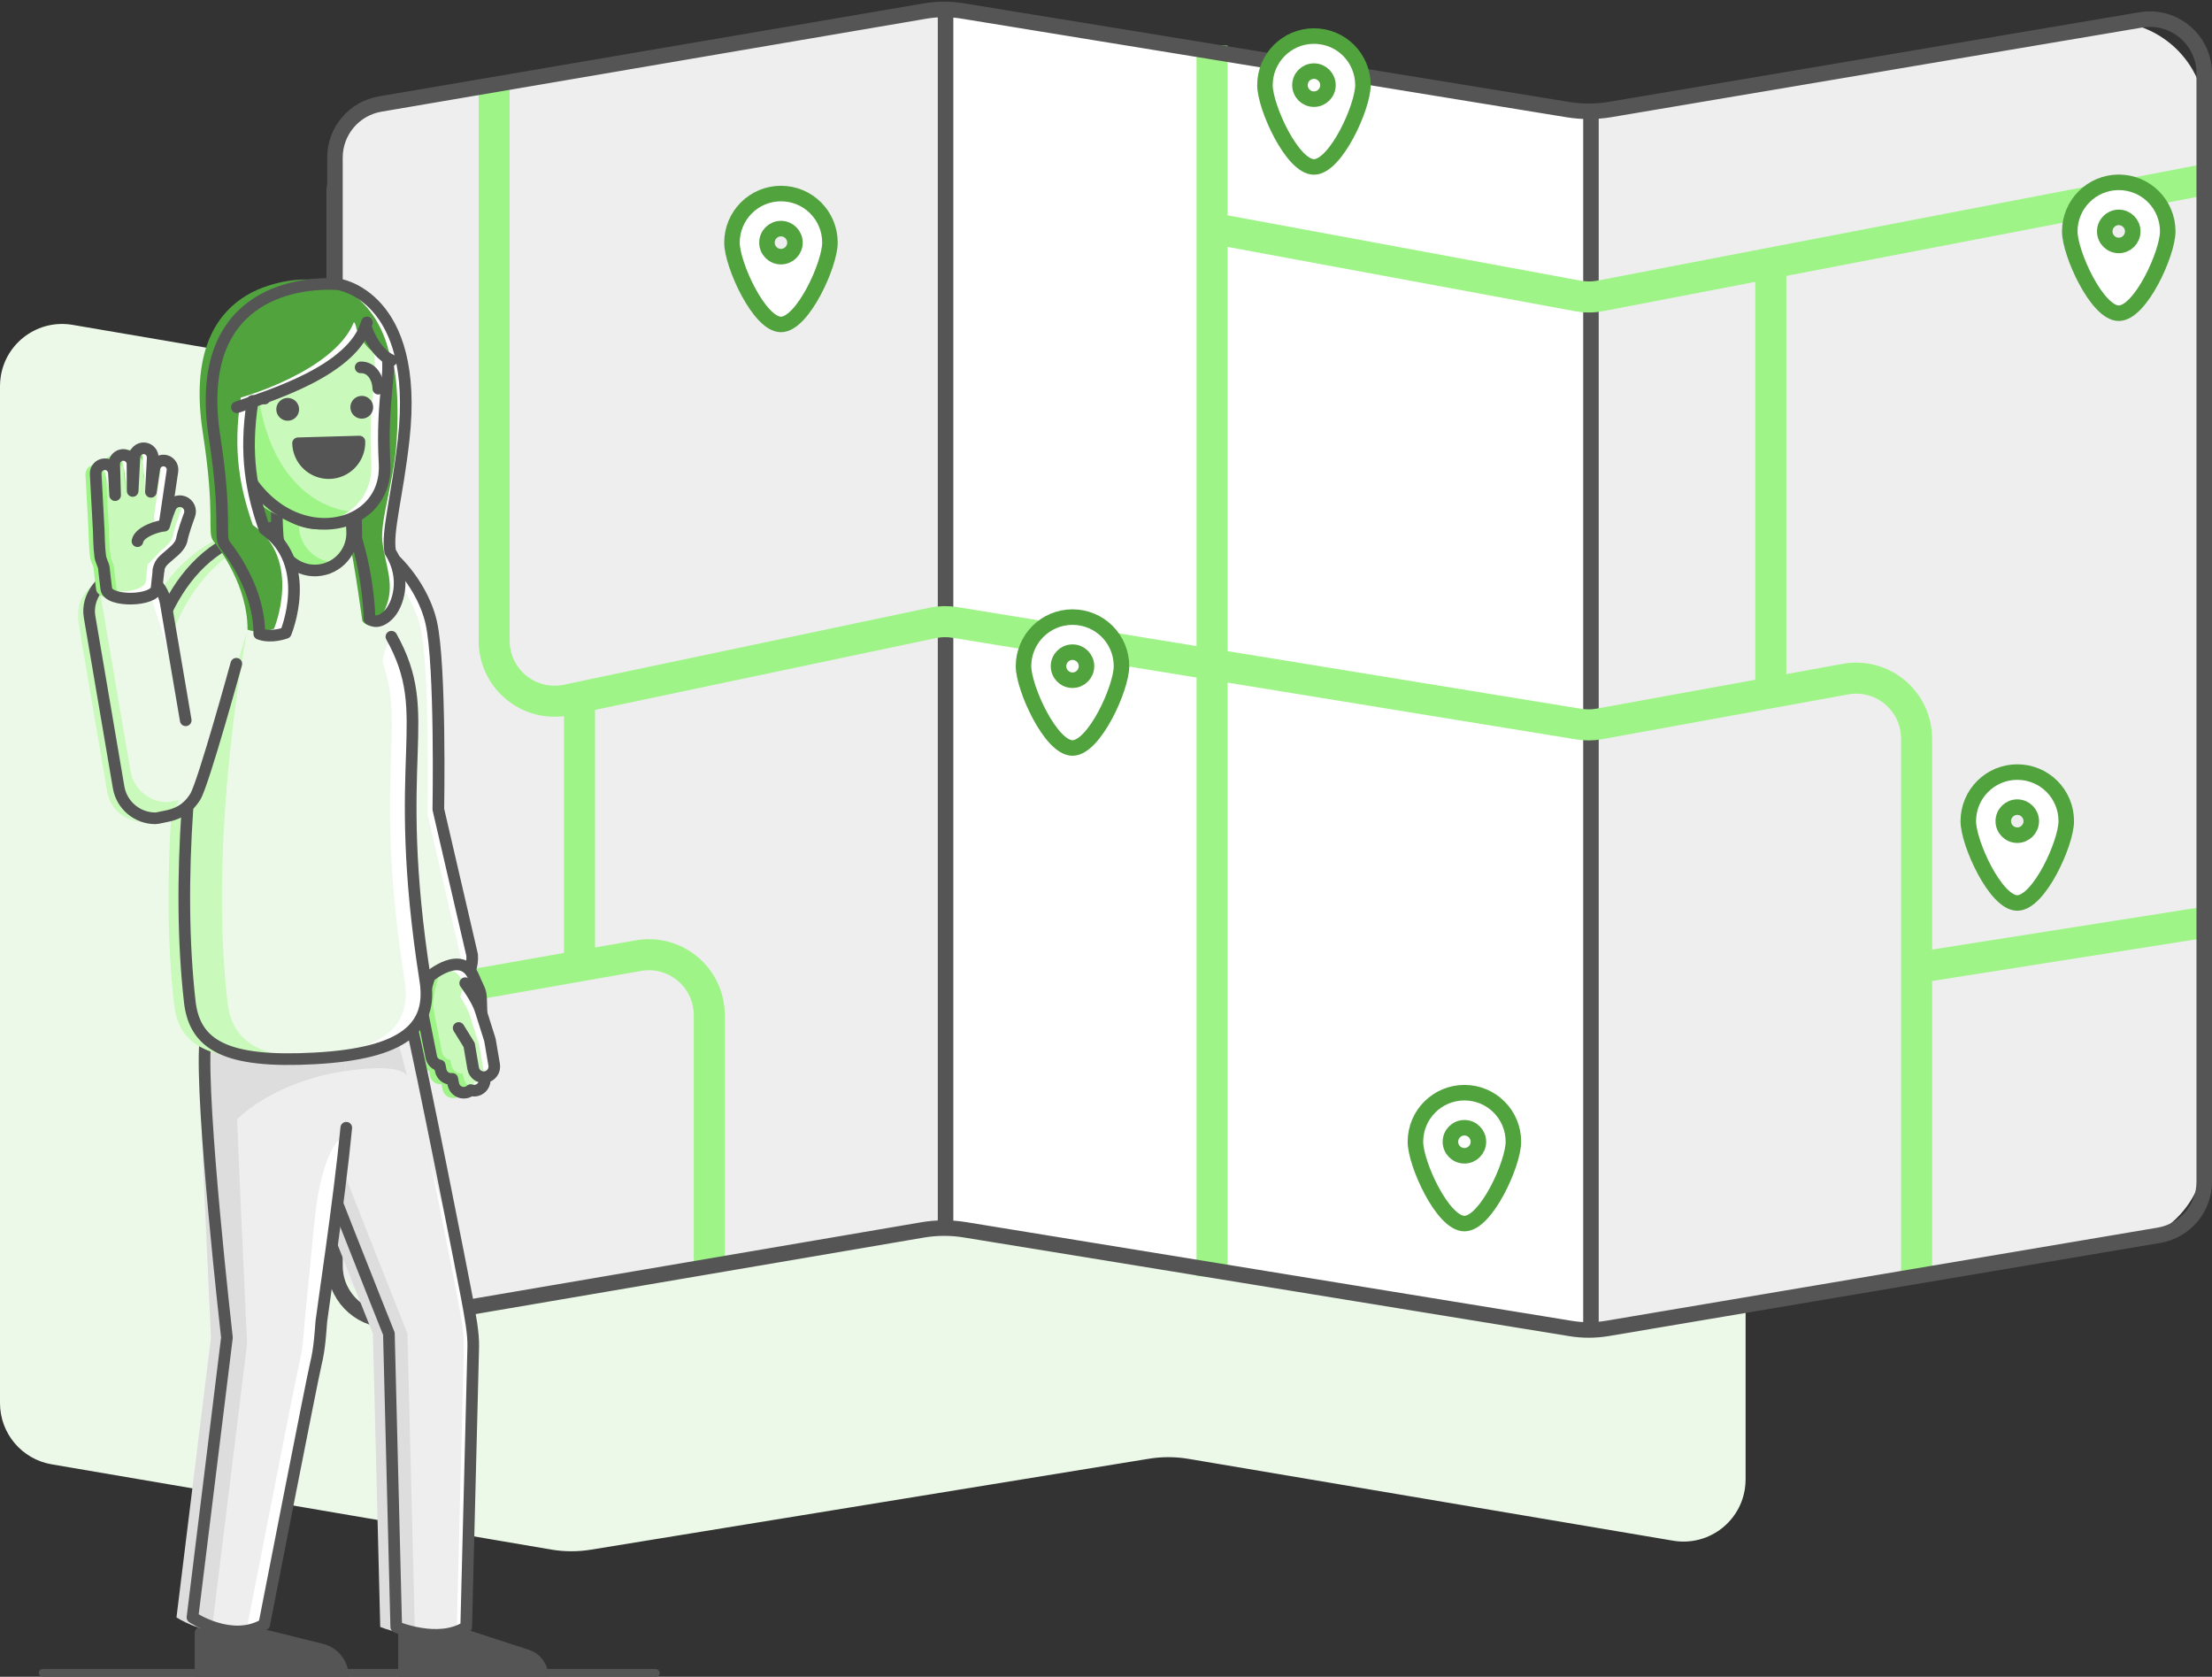 <?xml version="1.0" encoding="UTF-8"?>
<svg width="285px" height="216px" viewBox="0 0 285 216" version="1.1" xmlns="http://www.w3.org/2000/svg" xmlns:xlink="http://www.w3.org/1999/xlink">
    <rect x="0" y="0" width="285" height="216" fill="#333333" stroke="none"/>
    <title>M_MO_JobSites-Retail</title>
    <defs>
        <polygon id="path-1" points="0 0 13.25 0 13.25 31.468 0 31.468"></polygon>
    </defs>
    <g id="M_MO_JobSites-Retail" stroke="none" stroke-width="1" fill="none" fill-rule="evenodd">
        <g id="Map-Graphic">
            <g id="Map">
                <path d="M6.655,51.668 L71.004,40.691 C72.699,40.402 74.43,40.395 76.127,40.672 L148.027,52.388 C149.715,52.663 151.437,52.658 153.124,52.374 L215.575,41.83 C219.932,41.094 224.06,44.03 224.795,48.386 C224.869,48.826 224.907,49.272 224.907,49.718 L224.907,180.736 C224.907,184.641 222.088,187.975 218.239,188.625 L153.124,199.618 C151.437,199.903 149.715,199.908 148.027,199.633 L76.127,187.916 C74.43,187.64 72.699,187.646 71.004,187.936 L9.345,198.454 C4.99,199.197 0.857,196.268 0.114,191.913 C0.038,191.469 1.83156834e-15,191.019 1.77635684e-15,190.568 L0,59.554 C1.25407146e-15,55.655 2.811,52.324 6.655,51.668 Z" id="Rectangle" fill="#ECF9E8" transform="translate(112.453, 120.151) scale(1, -1) translate(-112.453, -120.151)"></path>
                <path d="M52.508,12.227 L121.174,0.452 L121.174,0.452 L121.174,158.536 L56.719,169.589 C49.938,170.752 43.498,166.197 42.335,159.416 C42.216,158.721 42.156,158.017 42.156,157.311 L42.156,24.505 C42.156,18.437 46.528,13.252 52.508,12.227 Z" id="Rectangle" fill="#EEEEEE"></path>
                <path d="M215.507,12.227 L284.173,0.452 L284.173,0.452 L284.173,158.536 L219.718,169.589 C212.937,170.752 206.497,166.197 205.335,159.416 C205.215,158.721 205.155,158.017 205.155,157.311 L205.155,24.505 C205.155,18.437 209.527,13.252 215.507,12.227 Z" id="Rectangle" fill="#EEEEEE" transform="translate(244.664, 86.269) scale(-1, -1) translate(-244.664, -86.269)"></path>
                <polygon id="Path-17" fill="#FFFFFF" points="121.587 0.452 204.742 14.002 204.742 172.086 121.587 158.536"></polygon>
                <line x1="121.829" y1="0.578" x2="121.829" y2="158.526" id="Path-9" stroke="#555555" stroke-width="2" stroke-linejoin="round"></line>
                <line x1="204.983" y1="14.128" x2="204.983" y2="172.076" id="Path-9" stroke="#555555" stroke-width="2" stroke-linejoin="round"></line>
                <path d="M63.669,10.84 L63.669,82.545 C63.669,86.845 67.155,90.331 71.455,90.331 C71.994,90.331 72.531,90.275 73.059,90.164 L120.165,80.245 C121.105,80.047 122.074,80.025 123.022,80.179 L203.416,93.28 C204.293,93.423 205.188,93.414 206.062,93.255 L237.76,87.488 C241.99,86.718 246.044,89.523 246.814,93.754 C246.897,94.214 246.939,94.68 246.939,95.148 L246.939,164.859 L246.939,164.859" id="Path-10" stroke="#9FF487" stroke-width="4" stroke-linejoin="round"></path>
                <path d="M42.57,130.081 L82.253,123.105 C86.488,122.36 90.525,125.19 91.269,129.425 C91.348,129.87 91.387,130.321 91.387,130.773 L91.387,163.504 L91.387,163.504" id="Path-11" stroke="#9FF487" stroke-width="4" stroke-linejoin="round"></path>
                <line x1="74.667" y1="90.334" x2="74.667" y2="124.661" id="Path-12" stroke="#9FF487" stroke-width="4" stroke-linejoin="round"></line>
                <line x1="156.166" y1="5.872" x2="156.166" y2="164.408" id="Path-13" stroke="#9FF487" stroke-width="4" stroke-linejoin="round"></line>
                <path d="M155.925,29.359 L203.297,38.125 C204.252,38.301 205.231,38.298 206.184,38.114 L284.586,23.035 L284.586,23.035" id="Path-14" stroke="#9FF487" stroke-width="4" stroke-linejoin="round"></path>
                <line x1="228.151" y1="33.875" x2="228.151" y2="88.979" id="Path-15" stroke="#9FF487" stroke-width="4" stroke-linejoin="round"></line>
                <line x1="246.939" y1="124.661" x2="284.173" y2="118.789" id="Path-16" stroke="#9FF487" stroke-width="4" stroke-linejoin="round"></line>
                <path d="M119.196,1.422 C120.782,1.152 122.401,1.146 123.989,1.405 L202.031,14.122 C203.828,14.414 205.66,14.409 207.455,14.106 L275.835,2.562 C277.741,2.24 279.597,2.721 281.057,3.759 C282.517,4.797 283.581,6.393 283.902,8.299 C283.967,8.684 284,9.073 284,9.464 L284,152.225 C284,153.933 283.383,155.517 282.346,156.744 C281.308,157.972 279.85,158.843 278.165,159.127 L207.122,171.122 C205.544,171.388 203.933,171.393 202.353,171.135 L124.311,158.418 C122.505,158.124 120.663,158.131 118.859,158.439 L51.333,169.958 C49.428,170.283 47.571,169.805 46.109,168.769 C44.648,167.733 43.581,166.14 43.256,164.235 C43.19,163.846 43.156,163.452 43.156,163.058 L43.156,20.301 C43.156,18.595 43.771,17.013 44.806,15.787 C45.842,14.56 47.298,13.687 48.979,13.401 Z" id="Rectangle" stroke="#555555" stroke-width="2"></path>
            </g>
            <g id="Pins" transform="translate(94.309, 4.644)" fill="#FFFFFF" stroke="#51A33D" stroke-width="2">
                <path d="M6.312,20.288 C9.798,20.288 12.624,23.099 12.624,26.612 C12.624,29.422 9.117,37.151 6.312,37.151 C3.507,37.151 0,29.422 0,26.612 C0,23.119 2.826,20.288 6.312,20.288 Z M6.312,24.805 C5.316,24.805 4.508,25.614 4.508,26.612 C4.508,27.609 5.316,28.418 6.312,28.418 C7.308,28.418 8.115,27.609 8.115,26.612 C8.115,25.614 7.308,24.805 6.312,24.805 Z" id="Pin"></path>
                <path d="M74.984,0 C78.47,0 81.296,2.81 81.296,6.323 C81.296,9.134 77.789,16.862 74.984,16.862 C72.179,16.862 68.672,9.134 68.672,6.323 C68.672,2.831 71.498,0 74.984,0 Z M74.984,4.517 C73.988,4.517 73.181,5.326 73.181,6.323 C73.181,7.321 73.988,8.13 74.984,8.13 C75.98,8.13 76.787,7.321 76.787,6.323 C76.787,5.326 75.98,4.517 74.984,4.517 Z" id="Pin"></path>
                <path d="M43.876,74.85 C47.362,74.85 50.188,77.66 50.188,81.173 C50.188,83.983 46.681,91.712 43.876,91.712 C41.071,91.712 37.564,83.983 37.564,81.173 C37.564,77.681 40.39,74.85 43.876,74.85 Z M43.876,79.366 C42.88,79.366 42.073,80.175 42.073,81.173 C42.073,82.171 42.88,82.98 43.876,82.98 C44.872,82.98 45.679,82.171 45.679,81.173 C45.679,80.175 44.872,79.366 43.876,79.366 Z" id="Pin"></path>
                <path d="M94.37,136.114 C97.856,136.114 100.682,138.924 100.682,142.437 C100.682,145.248 97.175,152.976 94.37,152.976 C91.565,152.976 88.058,145.248 88.058,142.437 C88.058,138.945 90.884,136.114 94.37,136.114 Z M94.37,140.631 C93.374,140.631 92.567,141.44 92.567,142.437 C92.567,143.435 93.374,144.244 94.37,144.244 C95.366,144.244 96.173,143.435 96.173,142.437 C96.173,141.44 95.366,140.631 94.37,140.631 Z" id="Pin"></path>
                <path d="M178.677,18.843 C182.163,18.843 184.989,21.653 184.989,25.166 C184.989,27.976 181.482,35.705 178.677,35.705 C175.872,35.705 172.365,27.976 172.365,25.166 C172.365,21.674 175.191,18.843 178.677,18.843 Z M178.677,23.359 C177.681,23.359 176.874,24.168 176.874,25.166 C176.874,26.164 177.681,26.973 178.677,26.973 C179.673,26.973 180.48,26.164 180.48,25.166 C180.48,24.168 179.673,23.359 178.677,23.359 Z" id="Pin"></path>
                <path d="M165.603,94.814 C169.089,94.814 171.915,97.624 171.915,101.137 C171.915,103.947 168.408,111.676 165.603,111.676 C162.798,111.676 159.291,103.947 159.291,101.137 C159.291,97.645 162.117,94.814 165.603,94.814 Z M165.603,99.33 C164.607,99.33 163.799,100.139 163.799,101.137 C163.799,102.135 164.607,102.944 165.603,102.944 C166.599,102.944 167.406,102.135 167.406,101.137 C167.406,100.139 166.599,99.33 165.603,99.33 Z" id="Pin"></path>
            </g>
        </g>
        <rect id="Rectangle" fill="#555555" x="5" y="215" width="80" height="1" rx="0.5"></rect>
        <g id="Group-164" transform="translate(10, 36)">
            <path d="M21.104,35.889 C21.104,35.889 37.948,34.33 38.081,34.842 C38.215,35.353 38.301,6.036 38.301,6.036 L21.829,6.872 L21.104,35.889 Z" id="Fill-1" fill="#51A33D"></path>
            <path d="M21.104,35.889 C21.104,35.889 37.948,34.33 38.081,34.842 C38.215,35.353 38.301,6.036 38.301,6.036 L21.829,6.872 L21.104,35.889 Z" id="Stroke-3" stroke="#555555" stroke-width="1.5" stroke-linecap="round" stroke-linejoin="round"></path>
            <path d="M29.318,31.326 C38.729,31.326 44.37,38.928 45.559,44.192 C46.806,49.71 46.476,68.258 46.476,68.258 L50.833,87.027 C51.02,89.675 49.025,91.975 46.375,92.163 C44.257,92.313 42.362,91.067 41.592,89.207 C41.399,88.741 36.835,69.988 36.835,69.988 C36.398,68.776 35.365,43.196 35.365,43.196" id="Fill-5" fill="#FFFFFF"></path>
            <path d="M27.944,32.013 C37.355,32.013 42.995,39.615 44.185,44.879 C45.432,50.397 45.102,68.945 45.102,68.945 L49.459,87.713 C49.646,90.362 47.651,92.662 45.001,92.85 C42.883,93 40.988,91.754 40.218,89.894 C40.025,89.428 35.461,70.675 35.461,70.675 C35.024,69.463 33.991,43.883 33.991,43.883" id="Fill-7" fill="#ECF9E8"></path>
            <path d="M29.318,31.326 C38.729,31.326 44.37,38.928 45.559,44.192 C46.806,49.71 46.476,68.258 46.476,68.258 L50.833,87.027 C51.02,89.675 49.025,91.975 46.375,92.163 C44.257,92.313 42.362,91.067 41.592,89.207 C41.399,88.741 36.835,69.988 36.835,69.988 C36.398,68.776 35.365,43.196 35.365,43.196" id="Stroke-9" stroke="#555555" stroke-width="1.5" stroke-linecap="round" stroke-linejoin="round"></path>
            <path d="M51.245,92.479 C51.276,93.77 51.356,97.469 51.356,97.469 L52.429,102.859 C52.577,103.603 52.094,104.326 51.349,104.474 C51.107,104.523 50.869,104.498 50.65,104.425 C50.475,104.577 50.265,104.69 50.023,104.738 C49.279,104.887 48.555,104.403 48.407,103.659 L48.272,102.98 C47.574,103.052 46.923,102.59 46.784,101.888 L46.657,101.252 C46.124,101.15 45.68,100.737 45.567,100.172 C45.567,100.172 44.781,96.217 44.482,94.714 C44.183,93.211 45.348,89.788 45.348,89.788 C45.348,89.788 49.542,86.224 51.046,89.892 C51.695,91.476 51.214,91.187 51.245,92.479" id="Fill-11" fill="#FFFFFF"></path>
            <path d="M49.871,93.166 C49.902,94.457 49.982,98.156 49.982,98.156 L51.055,103.546 C51.203,104.29 50.719,105.013 49.975,105.161 C49.733,105.21 49.495,105.185 49.276,105.112 C49.101,105.264 48.891,105.377 48.649,105.425 C47.905,105.574 47.181,105.09 47.033,104.346 L46.898,103.667 C46.2,103.739 45.549,103.277 45.41,102.575 L45.283,101.939 C44.75,101.837 44.306,101.424 44.193,100.859 C44.193,100.859 43.407,96.904 43.108,95.401 C42.809,93.898 43.974,90.475 43.974,90.475 C43.974,90.475 48.168,86.911 49.672,90.579 C50.321,92.163 49.84,91.874 49.871,93.166" id="Fill-13" fill="#C9F9BB"></path>
            <path d="M49.781,102.972 L49.646,102.293 C48.949,102.365 48.298,101.903 48.158,101.201 L48.031,100.565 C47.498,100.463 47.054,100.05 46.942,99.485 C46.942,99.485 46.155,95.53 45.856,94.027 C45.556,92.524 46.722,89.101 46.722,89.101 C46.722,89.101 46.774,89.057 46.865,88.986 C45.386,89.277 43.974,90.475 43.974,90.475 C43.974,90.475 42.808,93.899 43.108,95.401 C43.407,96.904 44.193,100.859 44.193,100.859 C44.306,101.423 44.751,101.836 45.283,101.939 L45.41,102.575 C45.55,103.276 46.201,103.739 46.898,103.667 L47.033,104.346 C47.182,105.09 47.905,105.573 48.649,105.426 C48.891,105.377 49.102,105.263 49.276,105.112 C49.495,105.185 49.733,105.21 49.975,105.162 C50.54,105.049 50.953,104.605 51.056,104.072 C50.443,104.039 49.906,103.601 49.781,102.972" id="Fill-15" fill="#9FF487"></path>
            <path d="M51.987,92.805 C52.018,94.097 52.129,97.326 52.129,97.326 L52.429,102.859 C52.577,103.603 52.093,104.326 51.349,104.475 C51.107,104.523 50.869,104.498 50.65,104.425 C50.476,104.576 50.266,104.69 50.023,104.738 C49.278,104.887 48.555,104.403 48.407,103.659 L48.272,102.98 C47.574,103.052 46.923,102.59 46.784,101.888 L46.657,101.252 C46.124,101.149 45.68,100.736 45.568,100.172 C45.568,100.172 44.781,96.217 44.481,94.714 C44.183,93.211 45.348,89.788 45.348,89.788 C45.348,89.788 49.542,86.224 51.046,89.892 C51.695,91.476 51.956,91.513 51.987,92.805 Z" id="Stroke-17" stroke="#555555" stroke-width="1.5" stroke-linecap="round" stroke-linejoin="round"></path>
            <path d="M47.215,93.357 C47.144,93.002 47.214,92.62 47.437,92.301 C47.872,91.679 48.729,91.528 49.35,91.963 L51.378,93.383 C51.626,93.556 51.809,93.806 51.901,94.094 L53.099,97.879 C53.118,97.938 53.133,98.002 53.144,98.063 L53.67,101.162 C53.798,101.91 53.294,102.62 52.546,102.747 C51.799,102.873 51.089,102.363 50.961,101.623 L50.45,98.617 L49.422,95.367 L47.774,94.214 C47.472,94.002 47.282,93.691 47.215,93.357" id="Fill-19" fill="#C9F9BB"></path>
            <path d="M49.94,90.652 C49.94,90.652 51.45,92.67 51.901,94.094 C52.352,95.518 53.099,97.878 53.099,97.878 C53.118,97.938 53.133,98.002 53.143,98.063 L53.67,101.162 C53.798,101.91 53.294,102.62 52.546,102.747 C51.799,102.874 51.089,102.362 50.962,101.623 L50.45,98.617 L49.661,96.124 C49.661,96.124 49.118,96.319 48.384,94.831" id="Fill-21" fill="#FFFFFF"></path>
            <path d="M48.566,91.339 C48.566,91.339 50.076,93.357 50.527,94.781 C50.978,96.205 51.725,98.565 51.725,98.565 C51.744,98.625 51.759,98.689 51.769,98.75 L52.296,101.849 C52.424,102.597 51.92,103.307 51.172,103.434 C50.425,103.561 49.715,103.049 49.588,102.31 L49.076,99.304 L48.287,96.811 C48.287,96.811 47.744,97.006 47.01,95.518" id="Fill-23" fill="#C9F9BB"></path>
            <path d="M49.94,90.652 C49.94,90.652 51.45,92.67 51.901,94.094 C52.352,95.518 53.099,97.878 53.099,97.878 C53.118,97.938 53.133,98.002 53.143,98.063 L53.67,101.162 C53.798,101.91 53.294,102.62 52.546,102.747 C51.799,102.874 51.089,102.362 50.962,101.623 L50.45,98.617 L49.095,96.424" id="Stroke-25" stroke="#555555" stroke-width="1.5" stroke-linecap="round" stroke-linejoin="round"></path>
            <path d="M34.181,180 L15.837,180 L15.837,174.343 L22.799,174.343 L31.436,176.489 C33.049,176.89 34.181,178.338 34.181,180 Z" id="Fill-27" fill="#555555"></path>
            <path d="M34.181,180 L15.837,180 L15.837,174.343 L22.799,174.343 L31.436,176.489 C33.049,176.89 34.181,178.338 34.181,180 L34.181,180 Z" id="Stroke-29" stroke="#555555" stroke-width="1.5" stroke-linecap="round" stroke-linejoin="round"></path>
            <path d="M59.889,179.945 L48.897,179.945 L42.051,180 L42.051,174.343 L49.012,174.343 L57.929,177.246 C59.098,177.626 59.889,178.716 59.889,179.945 Z" id="Fill-31" fill="#555555"></path>
            <path d="M59.889,179.945 L48.897,179.945 L42.051,180 L42.051,174.343 L49.012,174.343 L57.929,177.246 C59.098,177.626 59.889,178.716 59.889,179.945 L59.889,179.945 Z" id="Stroke-33" stroke="#555555" stroke-width="1.5" stroke-linecap="round" stroke-linejoin="round"></path>
            <path d="M27.912,104.376 C29.671,109.72 40.106,135.806 40.106,135.806 L41.051,173.579 C41.051,173.579 46.461,175.885 50.067,173.579 C50.067,173.579 50.93,139.326 50.973,137.523 C51.015,135.72 50.593,133.571 50.153,131.168 C49.838,129.445 42.857,104.42 41.48,98.88 C39.762,91.968 25.164,96.027 27.912,104.376" id="Fill-35" fill="#FFFFFF"></path>
            <path d="M26.704,104.376 C28.463,109.72 38.898,135.806 38.898,135.806 L39.843,173.579 C39.843,173.579 45.253,175.885 48.86,173.579 C48.86,173.579 49.722,139.326 49.765,137.523 C49.807,135.72 49.385,133.571 48.946,131.168 C48.63,129.445 43.53,103.562 42.153,98.021 C40.436,91.11 23.956,96.027 26.704,104.376" id="Fill-37" fill="#EEEEEE"></path>
            <path d="M41.48,98.88 C40.734,95.878 37.56,94.948 34.432,95.537 C32.613,79.036 17.707,77.734 17.707,100.275 C17.707,101.405 17.879,105.811 18.107,111.174 C21.909,105.002 29.999,102.756 33.178,102.194 C37.099,101.502 41.509,101.17 42.45,102.594 L42.45,102.594 C42.027,101.01 41.689,99.719 41.48,98.88" id="Fill-39" fill="#DDDDDD"></path>
            <path d="M43.439,173.54 L42.494,135.767 C42.494,135.767 32.059,109.681 30.3,104.337 C28.828,99.866 32.332,96.628 36.168,95.644 C31.465,94.277 23.793,98.123 25.851,104.376 C27.61,109.719 38.045,135.806 38.045,135.806 L38.99,173.579 C38.99,173.579 42.846,175.213 46.218,174.336 C44.61,174.034 43.439,173.54 43.439,173.54" id="Fill-41" fill="#DDDDDD"></path>
            <path d="M27.912,104.376 C29.671,109.72 40.106,135.806 40.106,135.806 L41.051,173.579 C41.051,173.579 46.461,175.885 50.067,173.579 C50.067,173.579 50.93,139.326 50.973,137.523 C51.015,135.72 50.593,133.571 50.153,131.168 C49.838,129.445 44.221,100.908 42.845,95.369 C41.127,88.457 25.164,96.027 27.912,104.376 Z" id="Stroke-43" stroke="#555555" stroke-width="1.5" stroke-linecap="round" stroke-linejoin="round"></path>
            <path d="M17.707,100.275 C17.707,103.652 19.239,136.305 19.239,136.305 L14.798,172.349 C14.798,172.349 19.84,175.737 24.048,173.247 C24.048,173.247 30.264,141.402 30.713,139.607 C31.178,137.745 31.313,135.381 31.399,134.244 C31.485,133.108 34.551,102.976 34.61,99.535 C34.956,79.366 17.707,76.029 17.707,100.275" id="Fill-45" fill="#EEEEEE"></path>
            <path d="M30.548,121.045 C29.881,127.861 29.289,133.754 29.252,134.245 C29.166,135.38 29.032,137.746 28.566,139.606 C28.117,141.403 21.901,173.247 21.901,173.247 C21.12,173.709 20.311,173.967 19.51,174.083 C20.953,174.268 22.552,174.133 24.047,173.247 C24.047,173.247 30.264,141.403 30.713,139.606 C31.179,137.746 31.313,135.38 31.399,134.245 C31.448,133.601 33.55,121.619 34.297,112.343 C34.602,108.552 31.425,112.068 30.548,121.045" id="Fill-47" fill="#FFFFFF"></path>
            <path d="M17.394,173.159 L21.834,137.116 C21.834,137.116 20.303,104.462 20.303,101.085 C20.303,90.731 23.449,85.411 27.026,84.279 C22.094,80.94 15.646,85.451 15.646,100.275 C15.646,103.652 17.178,136.305 17.178,136.305 L12.737,172.349 C12.737,172.349 15.867,174.44 19.252,174.116 C18.121,173.647 17.394,173.159 17.394,173.159" id="Fill-49" fill="#DDDDDD"></path>
            <path d="M34.431,95.531 C33.692,88.841 30.802,84.652 27.627,83.537 C27.618,83.534 27.61,83.531 27.603,83.529 C27.369,83.448 27.134,83.385 26.898,83.337 C26.883,83.334 26.867,83.331 26.851,83.328 C26.619,83.284 26.387,83.256 26.154,83.244 C26.137,83.244 26.118,83.243 26.1,83.242 C25.868,83.234 25.636,83.24 25.404,83.265 C25.389,83.266 25.374,83.269 25.359,83.27 C25.123,83.297 24.888,83.34 24.654,83.402 C24.654,83.402 24.644,83.405 24.638,83.407 C24.165,83.535 23.699,83.736 23.245,84.01 C23.228,84.021 23.212,84.029 23.195,84.04 C22.983,84.17 22.775,84.321 22.569,84.484 C22.542,84.505 22.515,84.526 22.489,84.547 C22.29,84.71 22.095,84.891 21.904,85.085 C21.874,85.116 21.843,85.147 21.813,85.179 C21.625,85.376 21.441,85.588 21.262,85.816 C21.232,85.853 21.203,85.892 21.174,85.931 C20.994,86.165 20.819,86.414 20.65,86.681 C20.626,86.719 20.603,86.759 20.579,86.797 C20.407,87.076 20.239,87.368 20.079,87.681 C20.064,87.708 20.051,87.738 20.036,87.766 C19.871,88.093 19.712,88.436 19.561,88.8 C19.558,88.807 19.555,88.813 19.552,88.819 C19.401,89.184 19.26,89.571 19.125,89.973 C19.111,90.014 19.097,90.052 19.083,90.093 C18.956,90.481 18.837,90.89 18.724,91.313 C18.709,91.374 18.691,91.434 18.676,91.497 C18.568,91.915 18.469,92.352 18.378,92.805 C18.363,92.88 18.348,92.955 18.333,93.031 C18.246,93.487 18.166,93.959 18.095,94.448 C18.084,94.528 18.073,94.61 18.062,94.691 C17.994,95.191 17.934,95.706 17.885,96.241 C17.878,96.316 17.872,96.392 17.866,96.467 C17.819,97.022 17.78,97.592 17.753,98.183 C17.751,98.236 17.75,98.291 17.748,98.343 C17.723,98.968 17.708,99.609 17.708,100.275 C17.708,100.341 17.708,100.419 17.709,100.506 C17.709,100.526 17.709,100.547 17.71,100.568 C17.711,100.641 17.713,100.72 17.715,100.806 C17.715,100.83 17.715,100.852 17.716,100.877 C17.721,101.104 17.728,101.372 17.737,101.677 C17.738,101.699 17.739,101.723 17.739,101.745 C17.744,101.883 17.747,102.027 17.752,102.178 C17.753,102.203 17.754,102.227 17.755,102.251 C17.766,102.601 17.78,102.986 17.795,103.401 C17.796,103.435 17.797,103.47 17.799,103.504 C17.805,103.704 17.813,103.91 17.821,104.124 C17.821,104.132 17.822,104.139 17.822,104.146 C17.893,106.058 17.993,108.497 18.107,111.174 C21.909,105.002 29.999,102.756 33.178,102.195 C33.6,102.12 34.028,102.051 34.457,101.986 C34.548,100.821 34.603,99.968 34.61,99.535 C34.635,98.114 34.569,96.781 34.431,95.531" id="Fill-51" fill="#DDDDDD"></path>
            <path d="M26.57,83.279 C22.211,82.698 17.358,86.326 16.426,98.332 C15.811,106.249 19.239,136.305 19.239,136.305 L14.798,172.349 C14.798,172.349 19.84,175.737 24.048,173.247 C24.048,173.247 30.264,141.402 30.713,139.606 C31.178,137.745 31.313,135.381 31.399,134.245 C31.448,133.591 33.734,118.512 34.616,109.275" id="Stroke-53" stroke="#555555" stroke-width="1.5" stroke-linecap="round" stroke-linejoin="round"></path>
            <path d="M17.91,93.303 C16.204,78.157 17.684,59.146 21.227,40.683 C22.08,36.237 25.274,32.791 29.334,31.696 C28.973,31.586 28.609,31.502 28.245,31.448 C22.235,30.551 16.884,34.721 15.74,40.683 C12.197,59.146 10.718,78.157 12.423,93.303 C13.041,98.795 16.862,100.879 27.773,100.376 C21.011,99.961 18.41,97.75 17.91,93.303" id="Fill-55" fill="#C9F9BB"></path>
            <path d="M30.306,31.448 C24.297,30.551 18.945,34.721 17.801,40.683 C14.258,59.147 12.741,77.864 14.446,93.01 C15.078,98.626 19.091,100.972 30.575,100.34 C42.06,99.707 45.743,96.334 44.803,90.337 C40.207,61.031 46.219,56.402 40.432,46.02" id="Fill-57" fill="#ECF9E8"></path>
            <path d="M19.296,93.01 C17.591,77.864 19.108,59.146 22.651,40.683 C23.487,36.323 26.579,32.931 30.528,31.768 L30.306,31.448 C24.296,30.551 18.945,34.721 17.801,40.683 C14.258,59.146 12.741,77.864 14.446,93.01 C15.063,98.486 18.897,100.852 29.737,100.38 C22.558,99.979 19.81,97.575 19.296,93.01" id="Fill-59" fill="#C9F9BB"></path>
            <path d="M44.803,90.337 C40.207,61.031 46.218,56.401 40.432,46.021 C40.432,46.021 39.001,48.46 39.396,49.607 C42.25,57.892 38.102,64.594 42.139,90.337 C43.079,96.334 39.396,99.707 27.912,100.34 C27.218,100.377 26.553,100.405 25.913,100.421 C27.31,100.461 28.857,100.434 30.576,100.34 C42.06,99.707 45.743,96.334 44.803,90.337" id="Fill-61" fill="#FFFFFF"></path>
            <path d="M30.306,31.448 C24.297,30.551 18.945,34.721 17.801,40.683 C14.258,59.147 12.741,77.864 14.446,93.01 C15.078,98.626 19.091,100.972 30.575,100.34 C42.06,99.707 45.743,96.334 44.803,90.337 C40.207,61.031 46.219,56.402 40.432,46.02" id="Stroke-63" stroke="#555555" stroke-width="1.5" stroke-linecap="round" stroke-linejoin="round"></path>
            <path d="M16.36,63.453 L25.913,31.837 C25.913,31.837 9.309,32.397 7.946,56.549 C6.972,73.801 16.36,63.453 16.36,63.453" id="Fill-65" fill="#ECF9E8"></path>
            <path d="M14.414,63.291 L23.967,31.675 C23.967,31.675 7.363,32.235 6,56.387 C5.026,73.639 14.414,63.291 14.414,63.291" id="Fill-67" fill="#ECF9E8"></path>
            <path d="M10.046,56.902 C10.944,40.994 18.453,35.322 23.475,33.303 L23.967,31.675 C23.967,31.675 7.363,32.235 6,56.387 C5.409,66.861 8.637,67.161 11.265,65.781 C10.326,64.461 9.77,61.79 10.046,56.902" id="Fill-69" fill="#C9F9BB"></path>
            <path d="M7.946,53.52 C10.396,42.74 14.508,31.789 29.038,31.616" id="Stroke-71" stroke="#555555" stroke-width="1.5" stroke-linecap="round" stroke-linejoin="round"></path>
            <path d="M10.017,69.414 C10.285,69.414 10.892,69.25 11.165,69.203 C13.784,68.757 15.545,66.273 15.099,63.655 L11.355,41.677 C10.909,39.059 8.424,37.297 5.807,37.744 C3.189,38.19 1.092,40.816 1.538,43.434 L5.282,65.412 C5.681,67.757 7.716,69.414 10.017,69.414" id="Fill-73" fill="#FFFFFF"></path>
            <path d="M10.017,69.414 C10.285,69.414 10.892,69.25 11.165,69.203 C13.784,68.757 15.545,66.273 15.099,63.655 L11.355,41.677 C10.909,39.059 8.424,37.297 5.807,37.744 C3.189,38.19 1.092,40.816 1.538,43.434 L5.282,65.412 C5.681,67.757 7.716,69.414 10.017,69.414" id="Fill-75" fill="#FFFFFF"></path>
            <path d="M8.539,69.935 C8.807,69.935 9.414,69.771 9.687,69.724 C12.306,69.278 16.457,66.528 16.011,63.909 L14.948,57.669 L9.877,42.198 C9.431,39.58 6.946,37.818 4.329,38.266 C1.711,38.711 -0.386,41.337 0.06,43.955 L3.804,65.933 C4.203,68.278 6.238,69.935 8.539,69.935" id="Fill-77" fill="#ECF9E8"></path>
            <g id="Group-81" transform="translate(0, 38.467)">
                <mask id="mask-2" fill="white">
                    <use xlink:href="#path-1"></use>
                </mask>
                <g id="Clip-80"></g>
                <path d="M12.7,28.651 C12.427,28.698 11.82,28.862 11.551,28.862 C9.25,28.862 7.215,27.206 6.816,24.861 L3.073,2.883 C2.902,1.882 3.105,0.881 3.565,0 C1.32,0.774 -0.342,3.131 0.06,5.488 L3.803,27.466 C4.203,29.811 6.238,31.468 8.538,31.468 C8.807,31.468 9.414,31.304 9.687,31.257 C11.314,30.979 12.609,29.915 13.25,28.521 C13.071,28.574 12.888,28.619 12.7,28.651" id="Fill-79" fill="#C9F9BB" mask="url(#mask-2)"></path>
            </g>
            <path d="M13.929,56.787 L11.355,41.677 C10.909,39.059 8.424,37.297 5.807,37.744 C3.189,38.19 1.092,40.816 1.538,43.434 L5.282,65.412 C5.681,67.757 7.715,69.414 10.017,69.414 C10.285,69.414 10.892,69.25 11.166,69.203 C12.753,68.933 14.131,68.299 15.167,66.62 C16.203,64.943 20.45,49.506 20.45,49.506" id="Stroke-82" stroke="#555555" stroke-width="1.5" stroke-linecap="round" stroke-linejoin="round"></path>
            <path d="M3.438,23.806 C4.083,23.75 4.642,24.268 4.677,24.917 L4.832,27.784 L4.718,23.826 C4.692,23.177 5.196,22.628 5.846,22.602 C6.476,22.589 7.044,23.081 7.07,23.73 L7.161,25.947 L7.326,22.861 C7.362,22.211 7.939,21.719 8.565,21.748 C9.214,21.783 9.712,22.338 9.677,22.986 L9.443,27.357 L9.889,24.327 C9.984,23.684 10.586,23.245 11.226,23.334 C11.868,23.429 12.313,24.027 12.218,24.67 L10.735,34.728 C10.648,35.315 10.31,38.601 10.175,39.783 C9.981,41.465 3.929,41.626 3.698,39.867 C3.53,38.592 3.434,37.659 3.387,37.193 C3.34,36.727 3.005,36.307 2.913,35.646 C2.75,34.471 2.745,32.766 2.724,32.366 L2.326,25.044 C2.292,24.395 2.789,23.841 3.438,23.806" id="Fill-84" fill="#9FF487"></path>
            <path d="M3.438,23.806 C4.083,23.75 4.642,24.268 4.677,24.917 L4.832,27.784 L4.718,23.826 C4.692,23.177 5.196,22.628 5.846,22.602 C6.476,22.589 7.044,23.081 7.07,23.73 L7.161,25.947 L7.326,22.861 C7.362,22.211 7.939,21.719 8.565,21.748 C9.214,21.783 9.712,22.338 9.677,22.986 L9.443,27.357 L9.889,24.327 C9.984,23.684 10.586,23.245 11.226,23.334 C11.868,23.429 12.313,24.027 12.218,24.67 L11.245,31.27 C11.488,30.29 11.854,29.624 11.932,29.418 C12.19,28.734 12.955,28.387 13.638,28.648 C14.322,28.907 14.667,29.671 14.408,30.355 C14.19,30.934 13.586,32.623 13.432,33.468 C13.238,34.521 12.093,35.225 11.751,35.582 C11.512,35.831 10.866,36.519 10.486,36.914 C10.37,37.99 10.245,39.169 10.175,39.783 C9.981,41.465 3.929,41.626 3.698,39.867 C3.53,38.592 3.434,37.659 3.387,37.193 C3.34,36.727 3.005,36.307 2.913,35.646 C2.75,34.47 2.745,32.766 2.724,32.366 L2.326,25.044 C2.292,24.395 2.789,23.841 3.438,23.806" id="Fill-86" fill="#C9F9BB"></path>
            <path d="M12.558,31.18 C12.733,30.469 12.973,29.927 13.122,29.602 C13.069,29.426 12.981,29.264 12.861,29.123 L12.558,31.18 Z" id="Fill-88" fill="#7FD865"></path>
            <path d="M10.881,24.931 L10.906,24.76 C10.921,24.656 10.918,24.555 10.906,24.455 L10.881,24.931 Z" id="Fill-90" fill="#7FD865"></path>
            <polygon id="Fill-92" fill="#7FD865" points="8.45 25.278 8.473 25.856 8.536 24.696"></polygon>
            <path d="M5.929,24.527 C5.96,24.623 5.983,24.722 5.989,24.827 L6.145,27.693 L6.031,23.735 C6.004,23.086 6.51,22.538 7.159,22.511 C7.709,22.5 8.21,22.873 8.347,23.4 L8.365,23.077 C8.399,22.429 7.901,21.873 7.252,21.839 C6.627,21.81 6.049,22.302 6.014,22.951 L5.929,24.527 Z" id="Fill-94" fill="#7FD865"></path>
            <path d="M5.01,39.776 C4.842,38.502 4.746,37.569 4.699,37.102 C4.653,36.636 4.317,36.216 4.226,35.556 C4.063,34.38 4.058,32.675 4.036,32.275 L3.64,24.953 C3.604,24.305 4.102,23.75 4.751,23.715 C5.168,23.679 5.547,23.885 5.774,24.21 L5.757,23.82 C5.731,23.171 5.164,22.68 4.533,22.692 C3.884,22.719 3.379,23.267 3.406,23.916 L3.519,27.874 L3.364,25.008 C3.329,24.358 2.771,23.841 2.126,23.896 C1.476,23.931 0.979,24.486 1.014,25.135 L1.411,32.456 C1.432,32.856 1.437,34.561 1.6,35.737 C1.692,36.398 2.027,36.817 2.074,37.283 C2.121,37.75 2.217,38.683 2.385,39.957 C2.544,41.169 5.466,41.47 7.331,40.99 C6.125,40.874 5.103,40.479 5.01,39.776" id="Fill-96" fill="#9FF487"></path>
            <path d="M6.555,27.487 L5.683,22.828 C5.68,22.759 5.668,22.694 5.654,22.63 C5.716,22.616 5.78,22.605 5.846,22.602 C5.866,22.601 6.825,23.094 6.845,23.095 L6.555,27.487 Z" id="Fill-98" fill="#FFFFFF"></path>
            <path d="M9.608,24.266 L8.794,27.498 L8.29,22.084 C8.295,21.979 8.282,21.878 8.261,21.779 C8.36,21.757 8.461,21.743 8.564,21.748 C9.014,21.772 9.386,22.048 9.564,22.429 C9.035,22.478 9.69,23.716 9.608,24.266" id="Fill-100" fill="#FFFFFF"></path>
            <path d="M4.379,28.09 L3.289,24.015 C3.285,23.953 3.687,24.168 3.675,24.109 C3.706,24.102 4.365,24.605 4.397,24.601 L4.379,28.09 Z" id="Fill-102" fill="#FFFFFF"></path>
            <path d="M8.787,38.881 C8.858,38.267 8.983,37.088 9.098,36.013 C9.478,35.617 10.124,34.929 10.363,34.68 C10.706,34.324 11.85,33.619 12.044,32.566 C12.199,31.721 12.802,30.033 13.02,29.453 C13.132,29.159 13.126,28.852 13.035,28.574 C13.233,28.553 13.439,28.572 13.638,28.648 C14.322,28.907 14.667,29.671 14.408,30.355 C14.19,30.934 13.586,32.623 13.432,33.468 C13.238,34.521 12.093,35.226 11.751,35.582 C11.512,35.831 10.866,36.519 10.486,36.914 C10.37,37.99 10.245,39.169 10.175,39.783 C9.987,41.412 4.311,41.614 3.737,40.029 C5.606,40.496 8.651,40.067 8.787,38.881" id="Fill-104" fill="#FFFFFF"></path>
            <path d="M11.213,31.489 C10.681,31.491 10.34,31.347 10.141,31.875 C10.063,32.08 9.85,31.884 9.858,30.369 L10.831,23.768 C10.852,23.625 10.842,23.486 10.814,23.352 C10.946,23.324 11.084,23.314 11.225,23.333 C11.869,23.429 12.313,24.027 12.218,24.67 L11.213,31.489 Z" id="Fill-106" fill="#FFFFFF"></path>
            <path d="M3.438,23.806 C4.083,23.75 4.642,24.268 4.677,24.917 L4.832,27.784 L4.718,23.826 C4.692,23.177 5.196,22.628 5.846,22.602 C6.476,22.589 7.044,23.081 7.07,23.73 L7.092,27.245 L7.326,22.861 C7.362,22.211 7.939,21.719 8.565,21.748 C9.214,21.783 9.712,22.338 9.677,22.986 L9.443,27.357 L9.889,24.327 C9.984,23.684 10.586,23.245 11.226,23.334 C11.868,23.429 12.313,24.027 12.218,24.67 L10.735,34.728 C10.648,35.315 10.31,38.601 10.175,39.783 C9.981,41.465 3.929,41.626 3.698,39.867 C3.53,38.592 3.434,37.659 3.387,37.193 C3.34,36.727 3.005,36.307 2.913,35.646 C2.75,34.471 2.745,32.766 2.724,32.366 L2.326,25.044 C2.292,24.395 2.789,23.841 3.438,23.806 Z" id="Stroke-108" stroke="#555555" stroke-width="1.5" stroke-linecap="round" stroke-linejoin="round"></path>
            <path d="M11.751,35.582 C12.093,35.226 13.238,34.521 13.431,33.468 C13.587,32.623 14.189,30.934 14.408,30.355 C14.667,29.671 14.322,28.907 13.639,28.648 C12.955,28.388 12.19,28.734 11.931,29.418 C11.842,29.654 11.372,30.497 11.146,31.727 C10.714,31.813 7.489,31.807 7.472,35.031 C7.469,35.762 9.466,37.161 10.196,37.205 C10.221,37.207 11.408,35.938 11.751,35.582" id="Fill-110" fill="#C9F9BB"></path>
            <path d="M9.062,36.68 C9.087,36.682 10.275,35.413 10.617,35.056 C10.959,34.7 12.104,33.995 12.298,32.942 C12.453,32.097 13.056,30.409 13.275,29.829 C13.441,29.389 13.354,28.917 13.091,28.566 C13.272,28.555 13.457,28.579 13.638,28.648 C14.322,28.907 14.667,29.671 14.409,30.355 C14.189,30.934 13.587,32.623 13.431,33.468 C13.238,34.521 12.093,35.226 11.751,35.582 C11.408,35.938 10.221,37.208 10.196,37.206 C9.915,37.188 9.446,36.969 8.976,36.666 C9.005,36.671 9.036,36.679 9.062,36.68" id="Fill-112" fill="#FFFFFF"></path>
            <path d="M7.712,33.715 C7.935,32.445 10.581,31.709 11.146,31.728 C11.466,30.545 11.86,29.609 11.931,29.418 C12.19,28.734 12.955,28.387 13.639,28.648 C14.322,28.907 14.667,29.671 14.408,30.355 C14.189,30.934 13.587,32.623 13.431,33.468 C13.238,34.521 12.093,35.226 11.751,35.582 C11.408,35.938 10.563,36.381 10.433,37.406" id="Stroke-114" stroke="#555555" stroke-width="1.5" stroke-linecap="round" stroke-linejoin="round"></path>
            <path d="M39.906,12.951 C39.527,16.948 39.328,19.508 39.551,23.742 C39.717,26.873 38.2,29.217 35.922,30.464 L35.863,32.984 C36.613,36.165 37.604,43.566 37.604,43.566 C37.604,43.566 38.959,45.591 40.539,42.035 C41.892,38.99 40.614,36.663 40.193,33.39 C39.855,30.754 41.667,25.585 42.005,20.656 C42.297,16.408 42.11,13.062 41.625,10.414 L39.895,10.414 C40.236,10.527 40.444,10.585 40.444,10.585 L39.906,12.951 Z" id="Fill-116" fill="#FFFFFF"></path>
            <path d="M38.985,13.367 C38.605,17.365 38.406,19.924 38.63,24.158 C38.795,27.289 37.279,29.633 35,30.88 L34.941,33.4 C35.691,36.581 36.683,43.982 36.683,43.982 C36.683,43.982 38.037,46.007 39.618,42.451 C40.97,39.406 39.692,37.079 39.271,33.806 C38.933,31.17 40.746,26.001 41.083,21.073 C41.375,16.824 41.188,13.478 40.703,10.83 L38.973,10.83 C39.314,10.943 39.523,11.001 39.523,11.001 L38.985,13.367 Z" id="Fill-118" fill="#51A33D"></path>
            <path d="M29.553,37.38 C27.512,36.94 25.921,35.195 25.771,33.008 C25.312,26.327 26.523,24.293 26.921,23.625 C28.28,21.344 31.233,20.597 33.513,21.952 C35.648,23.223 36.44,25.888 35.422,28.095 C35.278,28.888 35.271,30.955 35.367,32.348 C35.549,34.998 33.548,37.293 30.899,37.476 C30.437,37.508 29.985,37.473 29.553,37.38 L29.553,37.38 Z" id="Fill-120" fill="#C9F9BB"></path>
            <path d="M32.306,36.354 C30.265,35.914 28.675,34.169 28.524,31.982 C28.065,25.301 29.275,23.268 29.674,22.599 C29.985,22.076 30.383,21.639 30.835,21.284 C29.275,21.357 27.78,22.184 26.921,23.625 C26.522,24.293 25.312,26.327 25.771,33.008 C25.922,35.195 27.513,36.94 29.553,37.38 C29.985,37.473 30.437,37.507 30.899,37.476 C31.905,37.407 32.816,37.032 33.551,36.45 C33.124,36.47 32.705,36.441 32.306,36.354" id="Fill-122" fill="#9FF487"></path>
            <path d="M29.553,37.38 C27.512,36.94 25.921,35.195 25.771,33.008 C25.312,26.327 26.523,24.293 26.921,23.625 C28.28,21.344 31.233,20.597 33.513,21.952 C35.648,23.223 36.44,25.888 35.422,28.095 C35.278,28.888 35.271,30.955 35.367,32.348 C35.549,34.998 33.548,37.293 30.899,37.476 C30.437,37.508 29.985,37.473 29.553,37.38 Z" id="Stroke-124" stroke="#555555" stroke-width="1.5" stroke-linecap="round" stroke-linejoin="round"></path>
            <path d="M20.532,13.202 C20.217,8.005 24.176,3.537 29.373,3.222 C34.57,2.908 39.038,6.866 39.352,12.063 C39.667,17.261 35.709,21.729 30.511,22.043 C25.314,22.358 20.846,18.399 20.532,13.202" id="Fill-126" fill="#555555"></path>
            <path d="M20.532,13.202 C20.217,8.005 24.176,3.537 29.373,3.222 C34.57,2.908 39.038,6.866 39.352,12.063 C39.667,17.261 35.709,21.729 30.511,22.043 C25.314,22.358 20.846,18.399 20.532,13.202 Z" id="Stroke-128" stroke="#555555" stroke-width="1.5" stroke-linecap="round" stroke-linejoin="round"></path>
            <path d="M24.066,24.794 C23.831,20.896 26.799,17.546 30.697,17.309 C34.595,17.074 37.946,20.042 38.182,23.94 C38.418,27.839 35.449,31.189 31.551,31.425 C27.653,31.661 24.302,28.693 24.066,24.794" id="Fill-130" fill="#555555"></path>
            <path d="M24.066,24.794 C23.831,20.896 26.799,17.546 30.697,17.309 C34.595,17.074 37.946,20.042 38.182,23.94 C38.418,27.839 35.449,31.189 31.551,31.425 C27.653,31.661 24.302,28.693 24.066,24.794 Z" id="Stroke-132" stroke="#555555" stroke-width="1.5" stroke-linecap="round" stroke-linejoin="round"></path>
            <path d="M18.964,16.843 C16.839,2.762 25.74,0.39 29.915,0.788 C32.953,1.078 40.826,3.314 39.935,12.65 C39.536,16.825 39.322,19.401 39.552,23.742 C40.105,34.228 21.849,35.954 18.964,16.843" id="Fill-134" fill="#FFFFFF"></path>
            <path d="M17.261,16.709 C15.136,2.627 24.037,0.256 28.211,0.654 C31.249,0.944 39.123,3.18 38.232,12.515 C37.833,16.691 37.619,19.267 37.848,23.608 C38.402,34.094 20.145,35.82 17.261,16.709" id="Fill-136" fill="#C9F9BB"></path>
            <path d="M23.351,15.311 C22.067,6.807 24.806,2.578 28.096,0.646 C23.876,0.3 15.155,2.753 17.261,16.709 C19.381,30.76 29.805,33.538 34.959,29.862 C30.097,29.227 24.795,24.884 23.351,15.311" id="Fill-138" fill="#9FF487"></path>
            <path d="M18.964,16.843 C16.839,2.762 25.74,0.39 29.915,0.788 C32.953,1.078 40.826,3.314 39.935,12.65 C39.536,16.825 39.322,19.401 39.552,23.742 C40.105,34.228 21.849,35.954 18.964,16.843 Z" id="Stroke-140" stroke="#555555" stroke-width="1.5" stroke-linecap="round" stroke-linejoin="round"></path>
            <path d="M28.535,16.69 C28.513,15.879 27.837,15.239 27.026,15.262 C26.215,15.285 25.576,15.961 25.599,16.772 C25.621,17.583 26.297,18.222 27.108,18.199 C27.919,18.176 28.558,17.501 28.535,16.69" id="Fill-142" fill="#555555"></path>
            <path d="M38.081,16.422 C38.058,15.611 37.383,14.972 36.572,14.995 C35.761,15.018 35.122,15.694 35.144,16.505 C35.167,17.316 35.843,17.955 36.654,17.932 C37.465,17.909 38.104,17.233 38.081,16.422" id="Fill-144" fill="#555555"></path>
            <path d="M32.465,24.945 C34.648,24.884 36.368,23.065 36.307,20.881 L28.401,21.102 C28.462,23.286 30.281,25.006 32.465,24.945" id="Fill-146" fill="#555555"></path>
            <path d="M32.465,24.945 C34.648,24.884 36.368,23.065 36.307,20.881 L28.401,21.102 C28.462,23.286 30.281,25.006 32.465,24.945 Z" id="Stroke-148" stroke="#555555" stroke-width="1.5" stroke-linecap="round" stroke-linejoin="round"></path>
            <path d="M24.089,15.344 C24.089,15.344 23.829,12.208 25.935,11.619" id="Stroke-150" stroke="#555555" stroke-width="1.5" stroke-linecap="round" stroke-linejoin="round"></path>
            <path d="M36.469,11.324 C37.937,11.283 38.713,12.731 38.744,14.069" id="Stroke-152" stroke="#555555" stroke-width="1.5" stroke-linecap="round" stroke-linejoin="round"></path>
            <path d="M24.079,32.161 C22.434,27.415 21.469,22.652 22.537,15.76 C22.567,15.75 22.599,15.739 22.63,15.728 C22.63,15.728 34.553,12.378 37.112,6.031 C37.26,6.157 37.37,6.469 37.449,6.923 C38.641,9.772 40.322,10.578 41.791,10.612 C39.948,1.44 33.55,0.616 33.55,0.616 C27.88,0.253 14.829,2.164 17.648,20.32 C19.303,30.973 18.152,33.15 18.989,34.204 C19.824,35.258 23.431,40.049 23.405,45.652 C24.949,46.24 26.82,45.528 26.82,45.528 C26.82,45.528 30.528,36.662 24.079,32.161" id="Fill-154" fill="#FFFFFF"></path>
            <path d="M22.568,31.622 C20.924,26.876 19.959,22.113 21.027,15.222 C21.057,15.211 21.089,15.2 21.12,15.189 C21.12,15.189 33.043,11.84 35.602,5.492 C35.75,5.618 35.86,5.93 35.939,6.384 C37.131,9.233 38.812,10.039 40.281,10.074 C38.438,0.901 31.124,0.038 31.124,0.038 C25.454,-0.325 13.319,1.625 16.138,19.781 C17.793,30.435 16.642,32.611 17.478,33.665 C18.314,34.719 21.921,39.51 21.895,45.113 C23.439,45.701 25.309,44.989 25.309,44.989 C25.309,44.989 29.018,36.123 22.568,31.622" id="Fill-156" fill="#51A33D"></path>
            <path d="M37.274,5.534 C35.506,11.785 24.649,14.977 20.525,16.463" id="Stroke-158" stroke="#555555" stroke-width="1.5" stroke-linecap="round" stroke-linejoin="round"></path>
            <path d="M37.112,6.031 C37.112,6.031 38.082,9.349 40.445,10.413" id="Stroke-160" stroke="#555555" stroke-width="1.5" stroke-linecap="round" stroke-linejoin="round"></path>
            <path d="M22.554,15.642 C21.456,22.598 22.424,27.388 24.079,32.161 C30.529,36.662 26.82,45.528 26.82,45.528 C26.82,45.528 24.949,46.24 23.405,45.651 C23.431,40.048 19.824,35.258 18.988,34.204 C18.152,33.15 19.303,30.973 17.649,20.32 C14.829,2.164 27.88,0.253 33.551,0.616 C33.551,0.616 44.115,1.971 42.005,20.656 C41.158,28.16 39.811,32.509 40.277,35.088 C42.46,38.461 41.281,42.037 40.005,43.243 C38.571,44.63 37.607,43.733 37.607,43.733 C37.607,43.733 37.607,39.051 35.904,33.393 C35.898,32.226 35.886,31.261 35.863,30.722" id="Stroke-162" stroke="#555555" stroke-width="1.5" stroke-linecap="round" stroke-linejoin="round"></path>
        </g>
    </g>
</svg>